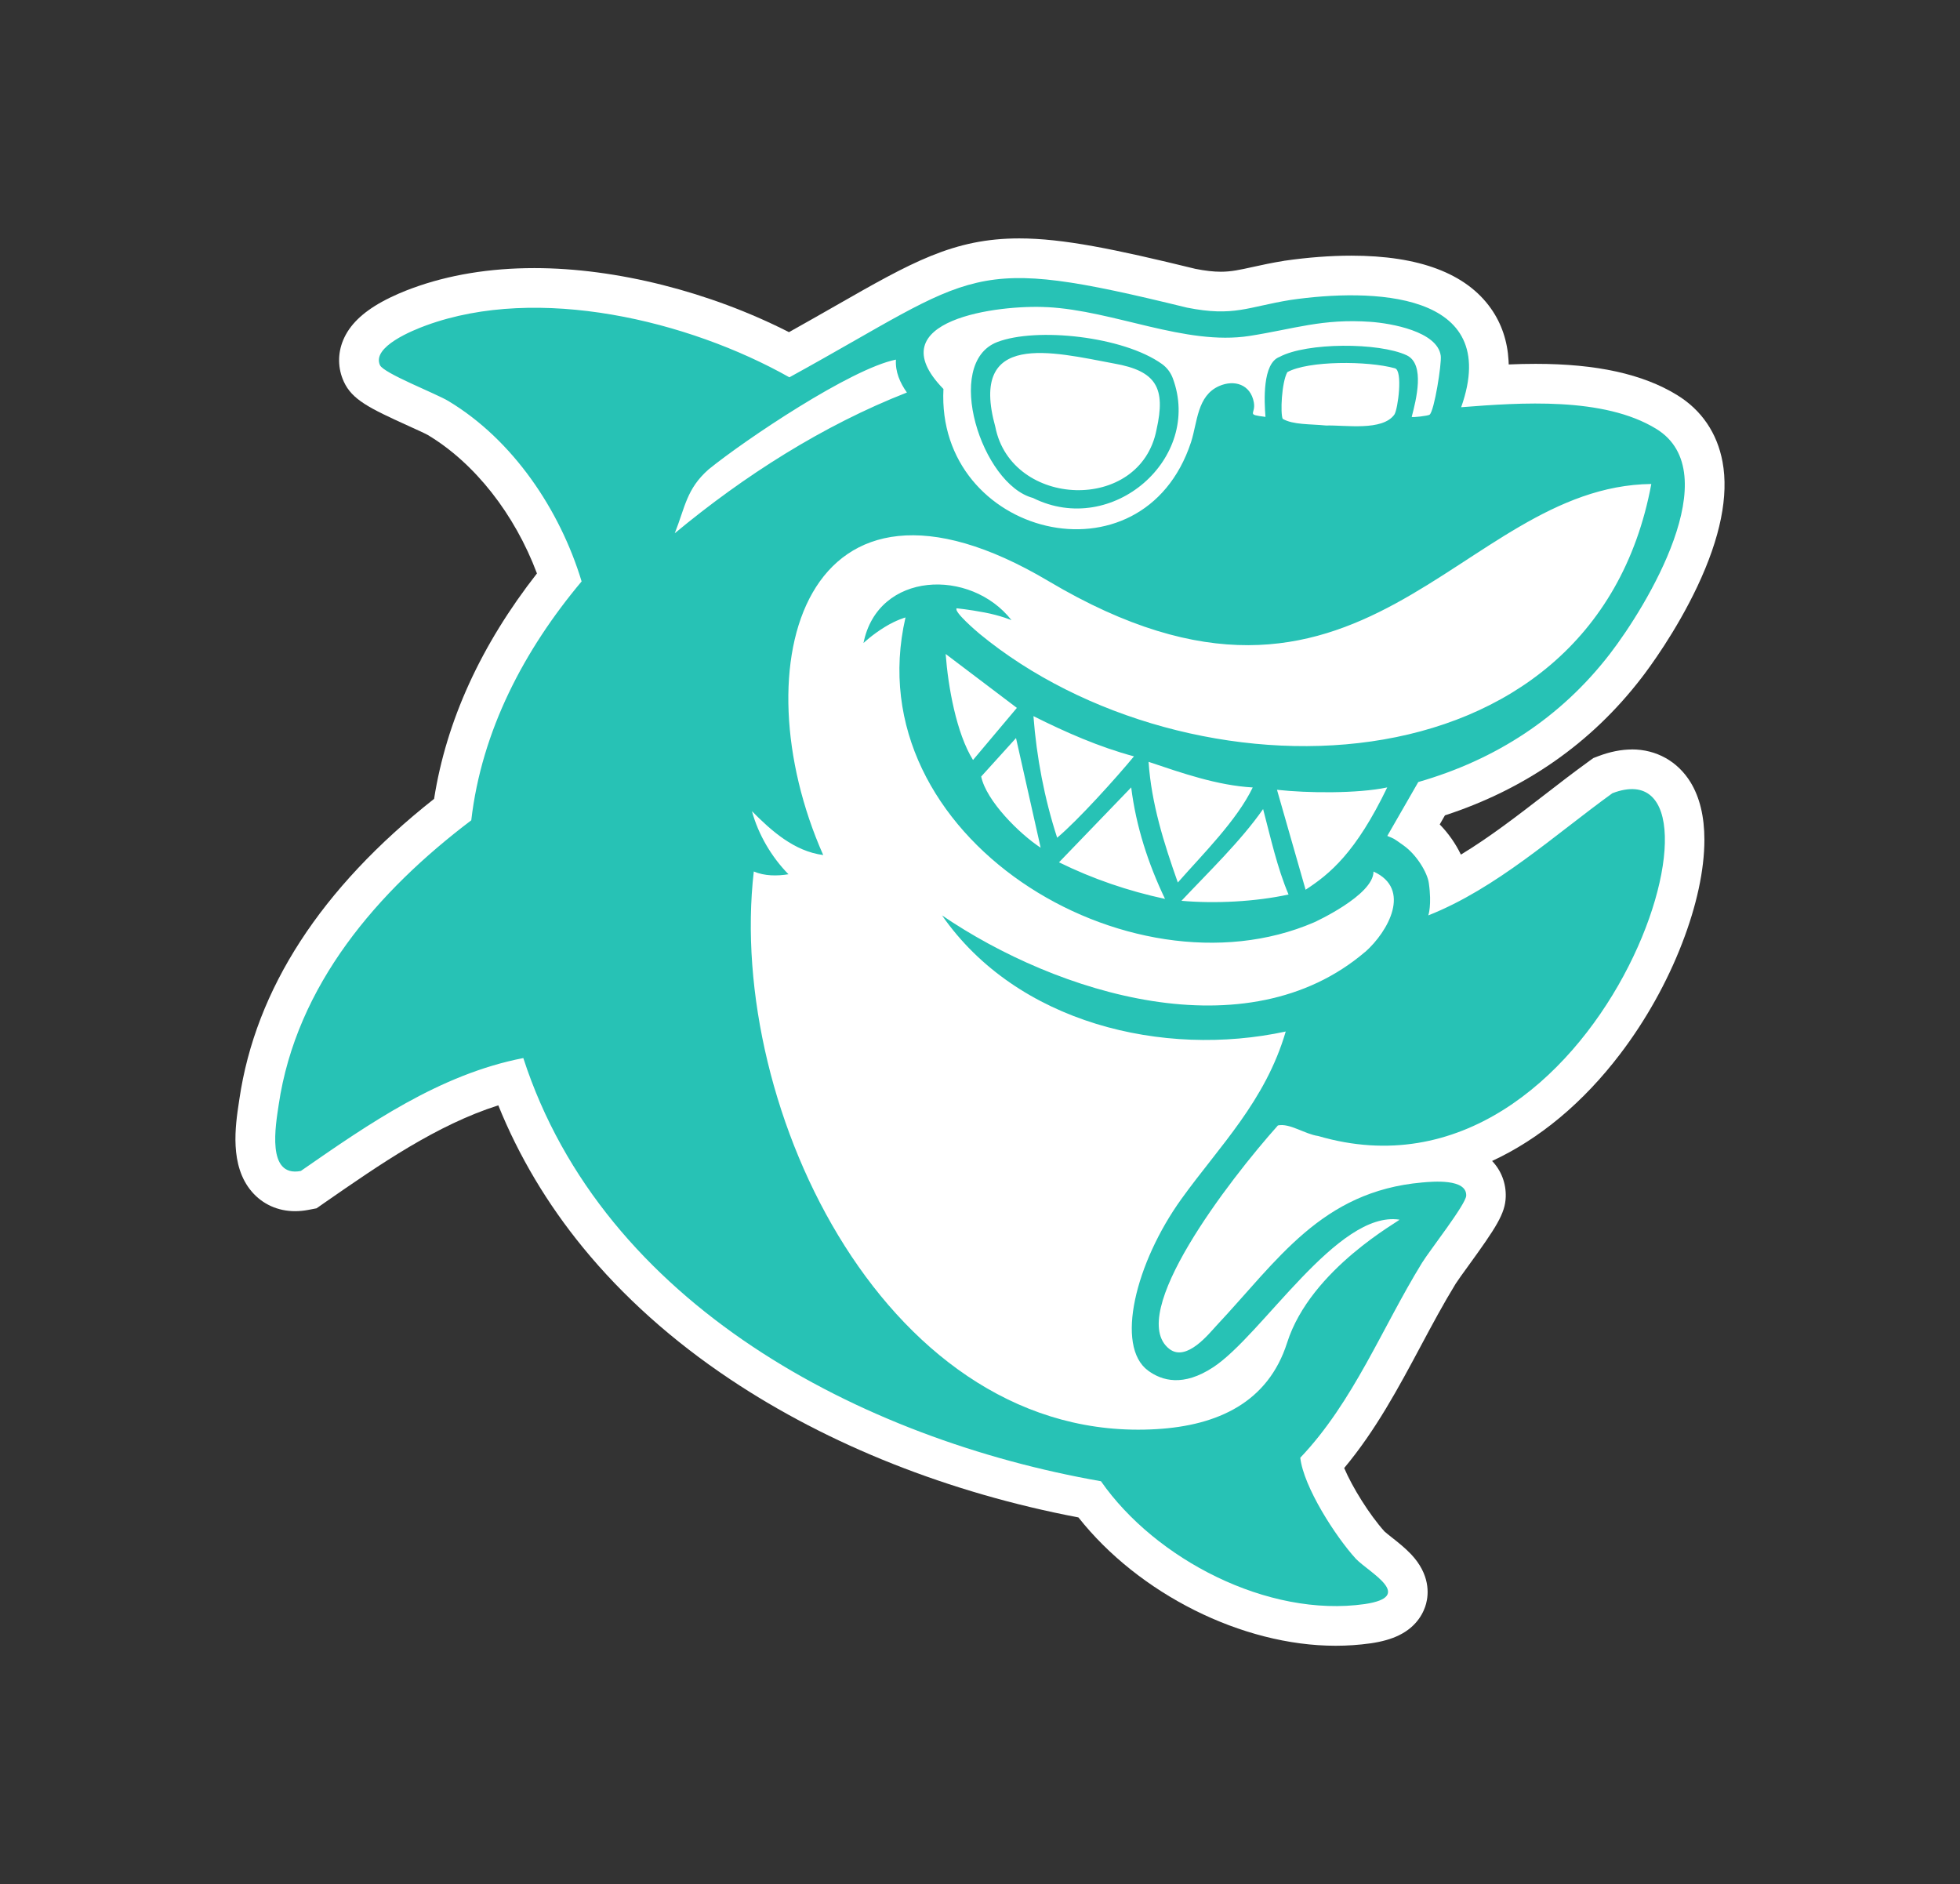 <?xml version="1.0" encoding="UTF-8"?>
<svg id="Layer_2" data-name="Layer 2" xmlns="http://www.w3.org/2000/svg" viewBox="0 0 361.09 347.11">
  <rect x="0" y="0" width="361.09" height="347.11" fill="#333333" stroke="none"/>
  <defs>
    <style>
      .cls-1 {
        fill: none;
      }

      .cls-2 {
        fill: #27c2b5;
      }

      .cls-3 {
        fill: #fff;
      }
    </style>
  </defs>
  <g id="Layer_1-2" data-name="Layer 1">
    <g>
      <rect class="cls-1" width="361.09" height="347.11"/>
      <g>
        <path class="cls-3" d="M300.66,138.07c-1.97,0-4.07.42-6.22,1.24l-.89.34-.78.56c-2.75,1.99-5.52,4.12-8.19,6.19-5.01,3.87-10.14,7.83-15.44,11.04-.95-1.99-2.31-3.94-3.9-5.56l.96-1.67c14.81-4.83,26.98-13.33,36.2-25.31,1.42-1.84,6.35-8.5,10.31-16.88,4.23-8.97,5.79-16.68,4.63-22.94-.98-5.3-3.88-9.56-8.4-12.32-6.3-3.86-14.82-5.73-26.02-5.73-1.68,0-3.35.04-4.97.11,0-.24-.01-.47-.03-.7-.2-3.6-1.29-6.84-3.25-9.61-4.56-6.46-13.21-9.73-25.72-9.73-3.82,0-8.03.32-12.2.92h-.06s-.06.02-.06.02c-2.32.37-4.18.78-5.82,1.14-2.4.53-3.99.88-5.9.88-1.33,0-2.86-.17-4.68-.53-14.86-3.64-24.45-5.61-32.45-5.61,0,0,0,0,0,0-12.12,0-19.83,4.4-33.83,12.4-2.59,1.48-5.43,3.1-8.6,4.87-14.58-7.43-31.82-11.8-46.9-11.8-8.21,0-15.78,1.24-22.48,3.7-1.43.52-3.55,1.38-5.59,2.5-3.67,2.02-6.01,4.32-7.15,7.05-1.05,2.5-1.01,5.23.11,7.67,1.52,3.33,4.74,4.9,11.86,8.13,1.32.6,3.13,1.42,3.62,1.7,8.65,5.19,15.99,14.56,20.1,25.5-10.32,13.2-16.69,27.14-18.95,41.53-20.82,16.43-32.89,35.03-35.87,55.31-.02.16-.05.34-.08.53-.66,4.38-1.77,11.72,2.38,16.54,1.99,2.31,4.81,3.58,7.96,3.58.79,0,1.62-.08,2.45-.24l1.51-.29,1.26-.88.3-.21c10.13-7.02,20.54-14.25,31.92-17.88,3.77,9.33,8.99,18.11,15.58,26.17,7.39,9.04,16.52,17.22,27.15,24.31,18.17,12.13,40.3,20.9,64.15,25.44,11.09,14.04,30.12,23.64,47.39,23.64,2.16,0,4.3-.15,6.37-.44h.02s.02,0,.02,0c2.15-.32,3.81-.79,5.23-1.48,3.47-1.68,4.63-4.38,5.02-5.83.48-1.8.75-5.38-2.77-9.11-1.12-1.18-2.4-2.19-3.54-3.09-.44-.35-1.09-.86-1.35-1.1-2.78-3.09-5.94-8.17-7.43-11.69,5.83-6.98,10.02-14.83,14.09-22.44,2.16-4.04,4.2-7.85,6.45-11.52.31-.5,1.41-2.03,2.3-3.25,5.15-7.11,6.82-9.66,6.92-12.73.08-2.49-.81-4.84-2.51-6.63,8.71-4.04,16.77-10.73,23.63-19.76,4.67-6.14,8.6-13.16,11.36-20.31,2.7-6.96,4.12-13.57,4.12-19.1,0-4.27-.86-7.83-2.56-10.61-2.36-3.84-6.29-6.04-10.81-6.04Z"/>
        <path class="cls-2" d="M190.33,91.75c14.63,7.27,31.21-7.33,25.74-22.05-.39-1.06-1.08-1.98-2-2.64-7.14-5.12-23.17-6.81-30.36-4.04-10.01,3.86-2.86,26.25,6.61,28.72ZM183.37,78.65c-4.94-17.8,10.53-13.81,21.88-11.68,7.81,1.37,9.54,4.52,7.82,12.16-2.96,15.44-26.75,14.5-29.7-.48ZM297.04,146.14c-10.63,7.68-21.35,17.53-33.91,22.5,0,0,.69-1.84.1-5.97-.27-1.91-2.22-5.18-4.63-6.9-2.05-1.46-1.67-1.21-3.02-1.77l5.71-9.93c14.26-4.1,26.26-11.88,35.31-23.62,6.74-8.75,21.75-33.36,8.52-41.45-9.7-5.94-25.04-4.83-35.93-3.98,7.66-21.6-16.83-21.88-31.39-19.77-7.96,1.28-10.44,3.15-19.13,1.42-40.79-9.99-38.02-6.51-73.24,12.84-18.63-10.49-46.26-17.12-66.93-9.56-2.41.88-10.04,3.93-8.5,7.32.69,1.51,10.3,5.22,12.59,6.6,11.92,7.15,20.58,20.09,24.56,33.24-10.56,12.59-18.41,27.46-20.33,44.01-17.21,13.02-32.22,30.31-35.48,52.42-.54,3.67-2.32,13.42,4.08,12.18,12.49-8.66,25.6-17.81,40.99-20.8,14.73,45.42,62.29,70.23,106.42,77.96,10,14.35,30.73,25.17,48.59,22.63,9.35-1.39.91-5.75-1.61-8.32-3.78-4.14-9.65-13.27-10.26-18.64,9.82-10.33,15.06-23.93,22.43-35.91,1.41-2.29,8.09-10.78,8.14-12.38.1-3.15-6.13-2.6-8.12-2.42-18.58,1.64-26.62,14.36-37.92,26.4-1.3,1.39-5.5,6.74-8.66,4.26-8.08-6.31,11.02-31.11,20.01-41.17,2.18-.46,4.94,1.6,7.42,1.95,52.17,15.29,79.79-72.94,54.2-63.15ZM192.9,56.58c12.34.63,25.49,7.14,37.28,5.31,8.22-1.28,13.42-3.23,22.31-2.6,3.7.26,12.35,1.74,12.94,6.26.19,1.42-1.19,10.2-2.06,10.85-.27.2-3.13.55-3.29.4.79-3.05,2.53-9.72-.93-11.35-5.11-2.39-18.44-2.38-23.42.3-3.19,1.17-2.82,8.23-2.59,11.05-3.72-.47-1.73-.41-2.15-2.7-.6-3.26-3.57-4.22-6.39-2.98-4.06,1.79-3.98,6.62-5.17,10.32-8.89,27.03-47,17.35-45.62-9.78-12.5-12.8,10.43-15.58,19.11-15.07ZM256.91,76.34c-2.19,3.14-9.11,1.94-12.61,2.05-2.91-.29-6.07-.11-7.99-1.23-.45-1-.21-6.66.85-8.6,3.86-2.13,14.81-2.11,19.83-.71,1.49.42.55,7.5-.09,8.5ZM124.31,98.24c1.92-4.81,2.15-8.17,6.24-11.77,6.7-5.44,26.2-18.55,34.51-20.22-.15,2.23.76,4.3,2.02,6.06-15.44,6.04-30.03,15.35-42.77,25.93ZM251.5,175.36c-21.85,18.65-56.73,7.73-77.95-6.72,13.78,19.85,40.74,26.27,63.32,21.39-3.76,12.85-12.19,21.08-19.22,30.85-8.47,11.78-12.24,27.13-6.14,31.62,2.56,1.88,6.47,3.01,12-.62,9.03-5.92,22.9-28.91,34.3-27.19.38.08-16.33,8.99-20.68,22.66-3.51,11.02-12.81,15.26-24.03,15.93-49.21,2.97-79.29-58.68-74.23-102.73,1.99.85,4.28.85,6.39.51-3.12-3.17-5.56-7.33-6.73-11.62,3.6,3.64,7.8,7.39,13.13,8.08-15.45-34.86-3.59-77.25,41.53-50.45,57.98,34.43,75.41-17.48,111.03-17.91-10.82,58.17-85.49,59.11-123.76,27.6-.51-.43-4.83-4.1-4.21-4.7,0,0,2.15.21,5.12.77s4.98,1.42,4.98,1.42c-7.54-9.64-24.63-9.04-27.27,4.21,0,0,1.57-1.51,3.94-2.96,2.11-1.3,3.8-1.75,3.8-1.75-9.3,40.4,41.23,70.86,75.27,56.17,0,0,10.97-4.98,10.95-9.36,7.07,3.2,2.73,11.03-1.53,14.81ZM180.77,143.05l6.41-7.08,4.54,20.2c-3.89-2.54-10.03-8.63-10.96-13.13ZM179.26,140.01c-3.06-4.89-4.6-13.53-5.04-19.53l13.12,9.93-8.08,9.6ZM190.39,131.93c5.93,2.97,12.08,5.68,18.52,7.41-3.2,3.89-10.32,11.79-14.15,14.99-2.35-7.24-3.79-14.8-4.37-22.4ZM208.4,145.06c.89,7.17,3.13,14.06,6.23,20.54-6.8-1.46-13.3-3.68-19.53-6.74l13.3-13.8ZM211.6,140.35c6.19,2.08,12.67,4.35,19.19,4.72-2.92,6.07-9.24,12.33-13.8,17.51-2.55-7.21-4.87-14.53-5.39-22.23ZM232.7,149.04c1.39,5.29,2.61,10.86,4.69,15.75-6.08,1.33-13.56,1.71-19.73,1.16,4.88-5.19,10.96-11.03,15.04-16.9ZM235.27,145.5c5.57.62,14.82.72,20.3-.44-5.81,12.06-10.6,15.96-15.04,18.85l-5.27-18.41Z"/>
      </g>
    </g>
  </g>
</svg>